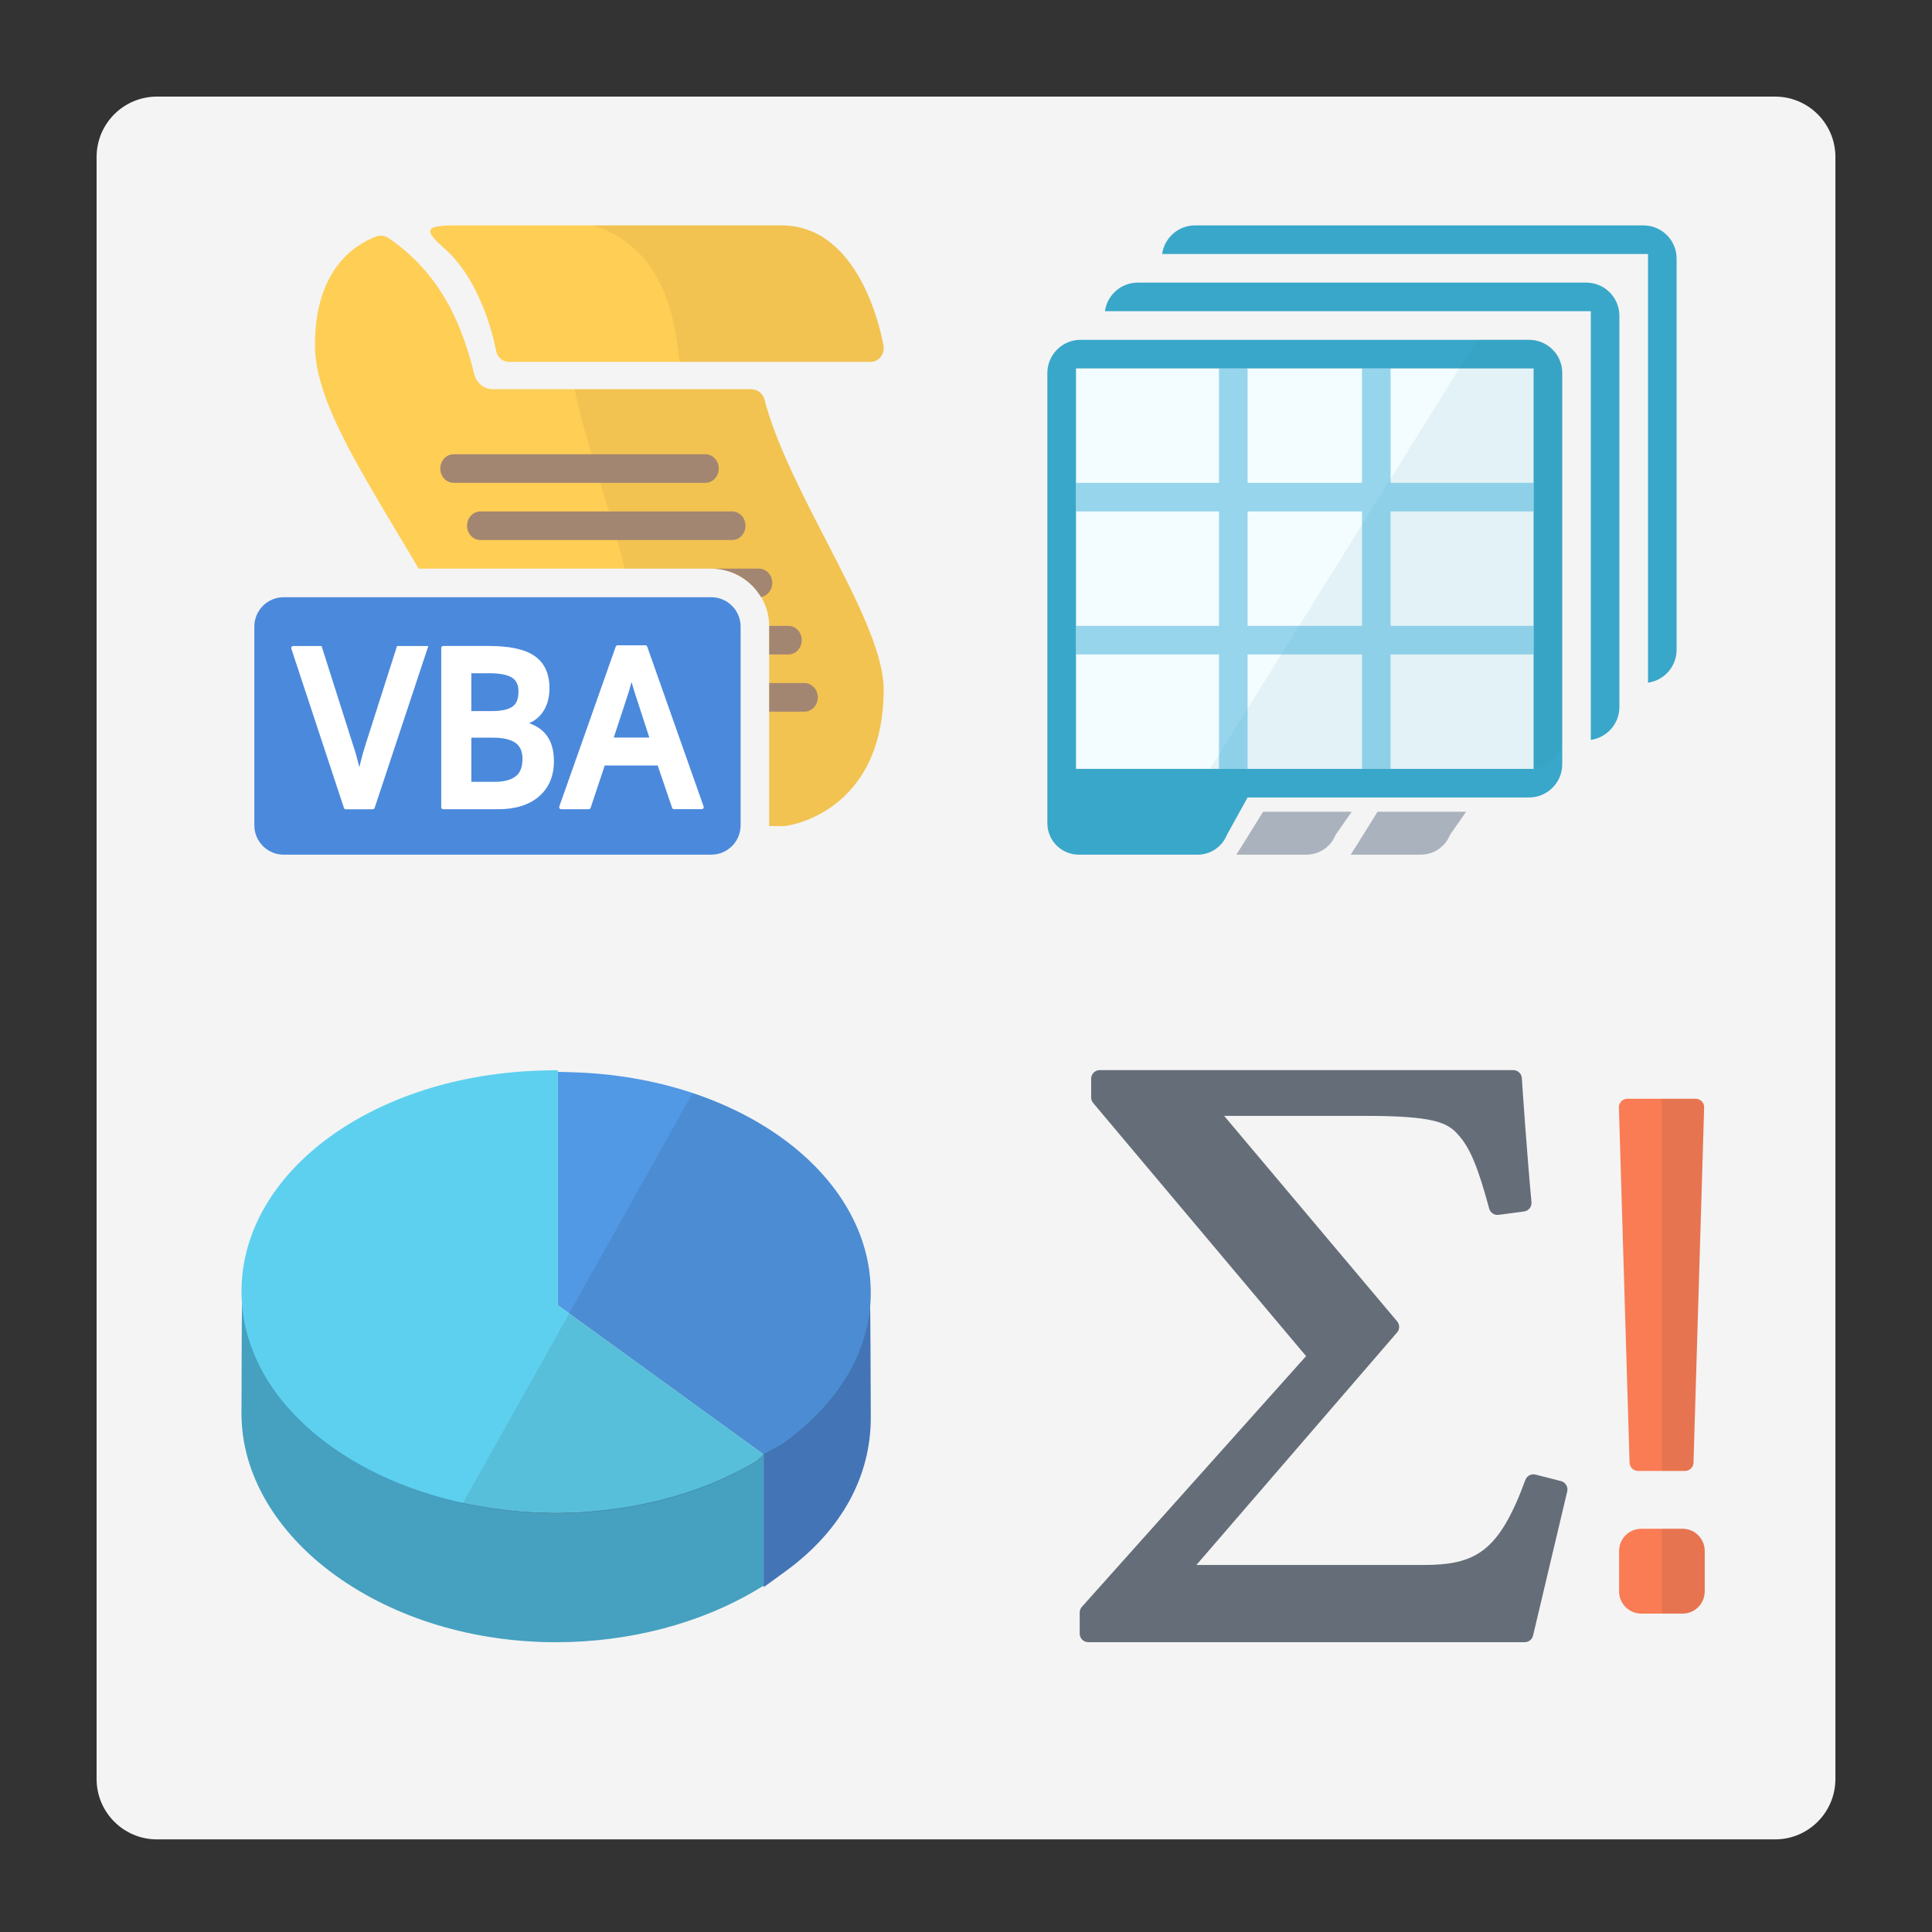 <?xml version="1.0" encoding="utf-8"?>
<!-- Generator: Adobe Illustrator 21.0.0, SVG Export Plug-In . SVG Version: 6.00 Build 0)  -->
<svg version="1.1" id="Layer_1" xmlns="http://www.w3.org/2000/svg" xmlns:xlink="http://www.w3.org/1999/xlink" x="0px" y="0px"
	 viewBox="0 0 80 80" enable-background="new 0 0 80 80" xml:space="preserve">
<rect x="0" y="0" width="80" height="80" fill="#333333" stroke="none"/>
<path fill="#F4F4F4" d="M73.5,76.165h-67c-1.381,0-2.5-1.119-2.5-2.5V6.5C4,5.119,5.119,4,6.5,4h67C74.881,4,76,5.119,76,6.5v67.165
	C76,75.045,74.881,76.165,73.5,76.165z"/>
<g id="icon_2_">
	<path fill="#AAB2BD" d="M55.971,33.613l-0.667,0.958c-0.198,0.495-0.677,0.818-1.209,0.818h-2.902
		c0.091-0.129,1.11-1.777,1.11-1.777H55.971z"/>
	<path fill="#AAB2BD" d="M60.708,33.613l-0.667,0.958c-0.198,0.495-0.677,0.818-1.209,0.818h-2.902
		c0.091-0.129,1.11-1.777,1.11-1.777H60.708z"/>
	<rect x="44.553" y="15.255" fill="#FFFFFF" width="18.95" height="16.582"/>
	<rect x="44.553" y="15.255" opacity="0.1" fill="#84DCF4" enable-background="new    " width="18.95" height="16.582"/>
	<path fill="#39A7C9" d="M63.312,14.071H44.746c-0.762,0-1.377,0.616-1.377,1.377v17.573v1.066c0,0.72,0.583,1.303,1.303,1.303
		h4.921c0.533,0,1.011-0.325,1.209-0.818l0.858-1.55h11.652c0.76,0,1.377-0.616,1.377-1.377V15.448
		C64.688,14.687,64.072,14.071,63.312,14.071z M63.504,31.837h-18.95V15.255h18.95V31.837z"/>
	<path opacity="0.08" fill="#2D85A0" enable-background="new    " d="M63.267,14.071h-2.101L50.107,31.837h13.16
		c0.782,0,1.421-0.544,1.421-1.208v-15.35C64.688,14.615,64.048,14.071,63.267,14.071z"/>
	<path opacity="0.5" fill="#3BAEDA" enable-background="new    " d="M57.582,19.993v-4.738h-1.184v4.738H51.66v-4.738h-1.184v4.738
		h-5.922v1.184h5.922v4.738h-5.922v1.184h5.922v4.738h1.184v-4.738h4.738v4.738h1.184v-4.738h5.922v-1.184h-5.922v-4.738h5.922
		v-1.184H57.582z M56.397,25.915H51.66v-4.738h4.738V25.915z"/>
	<path fill="#39A7C9" d="M65.68,11.702H47.115c-0.695,0-1.268,0.515-1.362,1.184h1.169h18.95v16.582v1.169
		c0.669-0.094,1.184-0.667,1.184-1.362V13.08C67.057,12.318,66.441,11.702,65.68,11.702z"/>
	<path fill="#39A7C9" d="M68.049,9.333H49.484c-0.695,0-1.268,0.515-1.362,1.184h1.169h18.95v16.582v1.169
		c0.669-0.094,1.184-0.667,1.184-1.362V10.711C69.426,9.949,68.81,9.333,68.049,9.333z"/>
</g>
<g id="icon_5_">
	<path fill="#4FC0E8" d="M23.028,68c-3.421,0-6.667-0.983-9.141-2.769C11.417,63.448,10,61.013,10,58.549
		c0-0.213,0.008-4.115,0.02-4.56l1.105,2.342c1.28,3.65,6.287,6.3,11.903,6.3c2.79,0,5.541-0.693,7.745-1.95l0.849-0.484v5.46
		l-0.277,0.166C29.004,67.227,26.05,68,23.028,68z"/>
	<path fill="#4B89DC" d="M31.622,60.137l0.24-0.171c1.398-0.995,2.731-2.619,3.172-3.859l0.99-2.57
		c0.018,0.596,0.032,4.911,0.032,5.176c0,2.387-1.181,4.642-3.532,6.352l-0.903,0.656V60.137z"/>
	<path opacity="0.2" fill="#231F20" enable-background="new    " d="M36.025,53.537l-0.99,2.57c-0.441,1.24-1.774,2.864-3.172,3.859
		l-0.24,0.171v0.059l-0.848,0.484c-2.204,1.258-4.954,1.95-7.745,1.95c-5.616,0-10.623-2.649-11.903-6.3l-1.105-2.342
		c-0.012,0.445-0.02,4.347-0.02,4.56c0,2.465,1.417,4.9,3.886,6.682C16.36,67.017,19.607,68,23.028,68
		c3.021,0,5.975-0.773,8.318-2.178l0.276-0.166v0.064l0.903-0.656c2.351-1.71,3.532-3.965,3.532-6.352
		C36.057,58.448,36.043,54.132,36.025,53.537z"/>
	<path fill="#5198E5" d="M23.096,54.044v-9.662l0.585,0.017c6.939,0.194,12.375,4.201,12.375,9.121c0,2.377-1.265,4.548-3.66,6.28
		l-0.777,0.423L23.096,54.044z"/>
	<path fill="#5ED0EF" d="M23.028,62.633c-3.442,0-6.685-0.929-9.132-2.615C11.383,58.288,10,55.964,10,53.477
		c0-4.973,5.498-8.992,12.516-9.151l0.582-0.013v9.732l8.522,6.177l-0.313,0.283C28.942,61.897,26.078,62.633,23.028,62.633z"/>
	<path opacity="0.1" fill="#231F20" enable-background="new    " d="M28.681,45.263L19.155,62.26c1.239,0.269,2.541,0.41,3.873,0.41
		c3.047,0,5.908-0.736,8.272-2.128l0.005-0.004l0.31-0.281l0.773-0.422c2.4-1.734,3.668-3.912,3.668-6.297
		C36.057,49.88,33.063,46.726,28.681,45.263z"/>
</g>
<g id="icon_6_">
	<path fill="#FFCE55" d="M18.823,9.333h13.535c3.371,0,4.19,4.789,4.224,4.993c0.041,0.256-0.088,0.52-0.345,0.625
		c-0.062,0.025-0.129,0.034-0.195,0.034H21.075c-0.257,0-0.478-0.187-0.531-0.449c-0.006-0.026-0.477-2.775-2.121-4.229
		C17.577,9.56,17.522,9.333,18.823,9.333z M31.659,16.553c-0.066-0.256-0.294-0.437-0.559-0.437H20.416
		c-0.366,0-0.683-0.249-0.772-0.603c-0.464-1.848-1.248-4.068-3.544-5.65c-0.158-0.108-0.358-0.135-0.535-0.066
		c-0.945,0.362-2.524,1.427-2.524,4.49c0,2.006,1.437,4.44,2.957,7.015c0.441,0.747,0.904,1.501,1.337,2.243h12.119
		c1.323,0,2.398,1.075,2.398,2.398v8.232c0,0.011-0.001,0.02-0.001,0.03c0.383,0,0.605,0,0.616,0c0.18,0,4.124-0.557,4.124-5.679
		c-0.011-1.542-1.156-3.765-2.37-6.12C33.187,20.405,32.12,18.334,31.659,16.553z"/>
	<path opacity="0.06" fill="#231F20" enable-background="new    " d="M24.558,9.333h7.81c3.371,0,4.19,4.789,4.224,4.993
		c0.041,0.256-0.088,0.52-0.345,0.625c-0.062,0.025-0.129,0.034-0.195,0.034H28.14C27.975,13.675,27.731,10.341,24.558,9.333z
		 M31.659,16.553c-0.066-0.256-0.295-0.437-0.559-0.437h-7.303c0.43,2.176,1.417,4.774,2.075,7.43h3.58
		c1.323,0,2.398,1.075,2.398,2.398v8.232c0,0.011-0.001,0.02-0.001,0.03c0.381,0,0.608,0,0.616,0c0.18,0,4.124-0.557,4.124-5.679
		c-0.011-1.542-1.156-3.765-2.37-6.12C33.187,20.405,32.12,18.334,31.659,16.553z"/>
	<path fill="#A38671" d="M29.453,23.546h1.972c0.307,0,0.554,0.265,0.554,0.592c0,0.295-0.203,0.538-0.468,0.583
		C31.093,24.019,30.328,23.546,29.453,23.546z M19.339,21.77c0,0.327,0.249,0.592,0.554,0.592h10.423
		c0.307,0,0.554-0.265,0.554-0.592c0-0.327-0.249-0.592-0.554-0.592H19.893C19.588,21.177,19.339,21.443,19.339,21.77z
		 M31.851,25.945v1.155h0.794c0.307,0,0.554-0.265,0.554-0.592c0-0.327-0.249-0.592-0.554-0.592H31.85
		C31.85,25.924,31.851,25.935,31.851,25.945z M18.785,19.993h10.423c0.307,0,0.554-0.265,0.554-0.592s-0.249-0.592-0.554-0.592
		H18.785c-0.306,0-0.554,0.265-0.554,0.592S18.479,19.993,18.785,19.993z M33.31,28.284h-1.459v1.184h1.459
		c0.307,0,0.554-0.265,0.554-0.592S33.616,28.284,33.31,28.284z"/>
	<path fill="#4B89DC" d="M29.453,35.39H11.746c-0.67,0-1.214-0.544-1.214-1.214v-8.232c0-0.67,0.544-1.214,1.214-1.214h17.707
		c0.67,0,1.214,0.544,1.214,1.214v8.232C30.667,34.846,30.123,35.39,29.453,35.39z"/>
	<g>
		<path fill="#FFFFFF" d="M15.125,30.867c-0.05,0.147-0.111,0.365-0.188,0.669c-0.02,0.079-0.039,0.156-0.057,0.23
			c-0.009-0.04-0.02-0.082-0.031-0.124c-0.077-0.307-0.15-0.561-0.218-0.754l-1.315-4.138h-1.175c-0.057,0-0.096,0.056-0.078,0.109
			l2.178,6.595c0.011,0.034,0.043,0.057,0.078,0.057h1.116c0.036,0,0.068-0.023,0.078-0.057l2.223-6.704H16.44L15.125,30.867z"/>
		<path fill="#FFFFFF" d="M21.909,29.945c0.221-0.094,0.404-0.236,0.542-0.425c0.2-0.272,0.302-0.616,0.302-1.021
			c0-0.604-0.208-1.054-0.619-1.338c-0.403-0.278-1.028-0.413-1.912-0.413h-1.869c-0.046,0-0.083,0.037-0.083,0.083v6.595
			c0,0.046,0.037,0.083,0.083,0.083h2.267c0.717,0,1.286-0.176,1.694-0.526c0.413-0.354,0.623-0.847,0.623-1.466
			c0-0.46-0.111-0.833-0.333-1.107C22.44,30.205,22.207,30.05,21.909,29.945z M19.518,30.546h0.904c0.419,0,0.733,0.075,0.931,0.221
			c0.19,0.141,0.282,0.357,0.282,0.659c0,0.334-0.091,0.569-0.278,0.717c-0.193,0.153-0.49,0.231-0.884,0.231h-0.955
			C19.518,32.373,19.518,30.546,19.518,30.546z M21.227,29.254c-0.173,0.126-0.461,0.19-0.856,0.19h-0.854v-1.566h0.757
			c0.431,0,0.745,0.063,0.934,0.186c0.175,0.115,0.261,0.3,0.261,0.565C21.47,28.932,21.39,29.135,21.227,29.254z"/>
		<path fill="#FFFFFF" d="M26.723,26.721h-1.149c-0.036,0-0.066,0.023-0.078,0.056l-2.337,6.621c-0.019,0.054,0.021,0.11,0.078,0.11
			h1.141c0.036,0,0.068-0.023,0.078-0.057l0.585-1.755h2.192l0.598,1.755c0.012,0.033,0.043,0.056,0.078,0.056h1.149
			c0.057,0,0.097-0.057,0.078-0.11L26.8,26.776C26.789,26.744,26.757,26.721,26.723,26.721z M26.151,28.24
			c0.011,0.037,0.021,0.075,0.033,0.114c0.075,0.256,0.134,0.447,0.176,0.566l0.528,1.62h-1.473l0.507-1.543
			C26.011,28.734,26.088,28.48,26.151,28.24z"/>
	</g>
</g>
<g id="icon_7_">
	<path fill="#F97C55" d="M69.77,60.908h-1.941c-0.194,0-0.353-0.158-0.353-0.349l-0.441-14.713c0-0.192,0.159-0.349,0.353-0.349
		h2.824c0.194,0,0.353,0.158,0.353,0.349L70.124,60.56C70.123,60.751,69.964,60.908,69.77,60.908z M70.589,65.9v-1.681
		c0-0.503-0.412-0.916-0.916-0.916h-1.714c-0.503,0-0.916,0.412-0.916,0.916V65.9c0,0.503,0.412,0.916,0.916,0.916h1.714
		C70.176,66.816,70.589,66.403,70.589,65.9z"/>
	<path opacity="0.08" fill="#231F20" enable-background="new    " d="M68.812,45.496h1.4c0.194,0,0.353,0.158,0.353,0.349
		L70.124,60.56c0,0.192-0.159,0.349-0.353,0.349h-0.959V45.496z M69.686,63.304h-0.874v3.512h0.874c0.496,0,0.903-0.418,0.903-0.93
		v-1.652C70.589,63.722,70.182,63.304,69.686,63.304z"/>
	<path fill="#656D78" d="M64.636,61.329l-1.052-0.269c-0.178-0.045-0.361,0.051-0.423,0.223c-1.096,2.988-2.063,3.52-4.237,3.52
		h-9.384l8.31-9.629c0.114-0.131,0.115-0.327,0.002-0.46l-7.163-8.508h5.802c2.776,0,3.445,0.244,3.897,0.792
		c0.004,0.005,0.007,0.008,0.012,0.013c0.464,0.51,0.807,1.332,1.263,3.032c0.046,0.173,0.214,0.284,0.392,0.261l1.052-0.14
		c0.19-0.025,0.326-0.195,0.308-0.385c-0.182-1.947-0.365-4.598-0.398-5.134c-0.012-0.187-0.167-0.334-0.355-0.334H45.539
		c-0.197,0-0.357,0.159-0.357,0.355v0.776c0,0.083,0.03,0.165,0.083,0.229l8.817,10.483l-9.284,10.382
		c-0.058,0.065-0.09,0.149-0.09,0.237v0.871c0,0.197,0.16,0.355,0.357,0.355h18.069c0.166,0,0.309-0.114,0.347-0.274l1.415-5.972
		C64.939,61.566,64.824,61.377,64.636,61.329z"/>
</g>
</svg>
